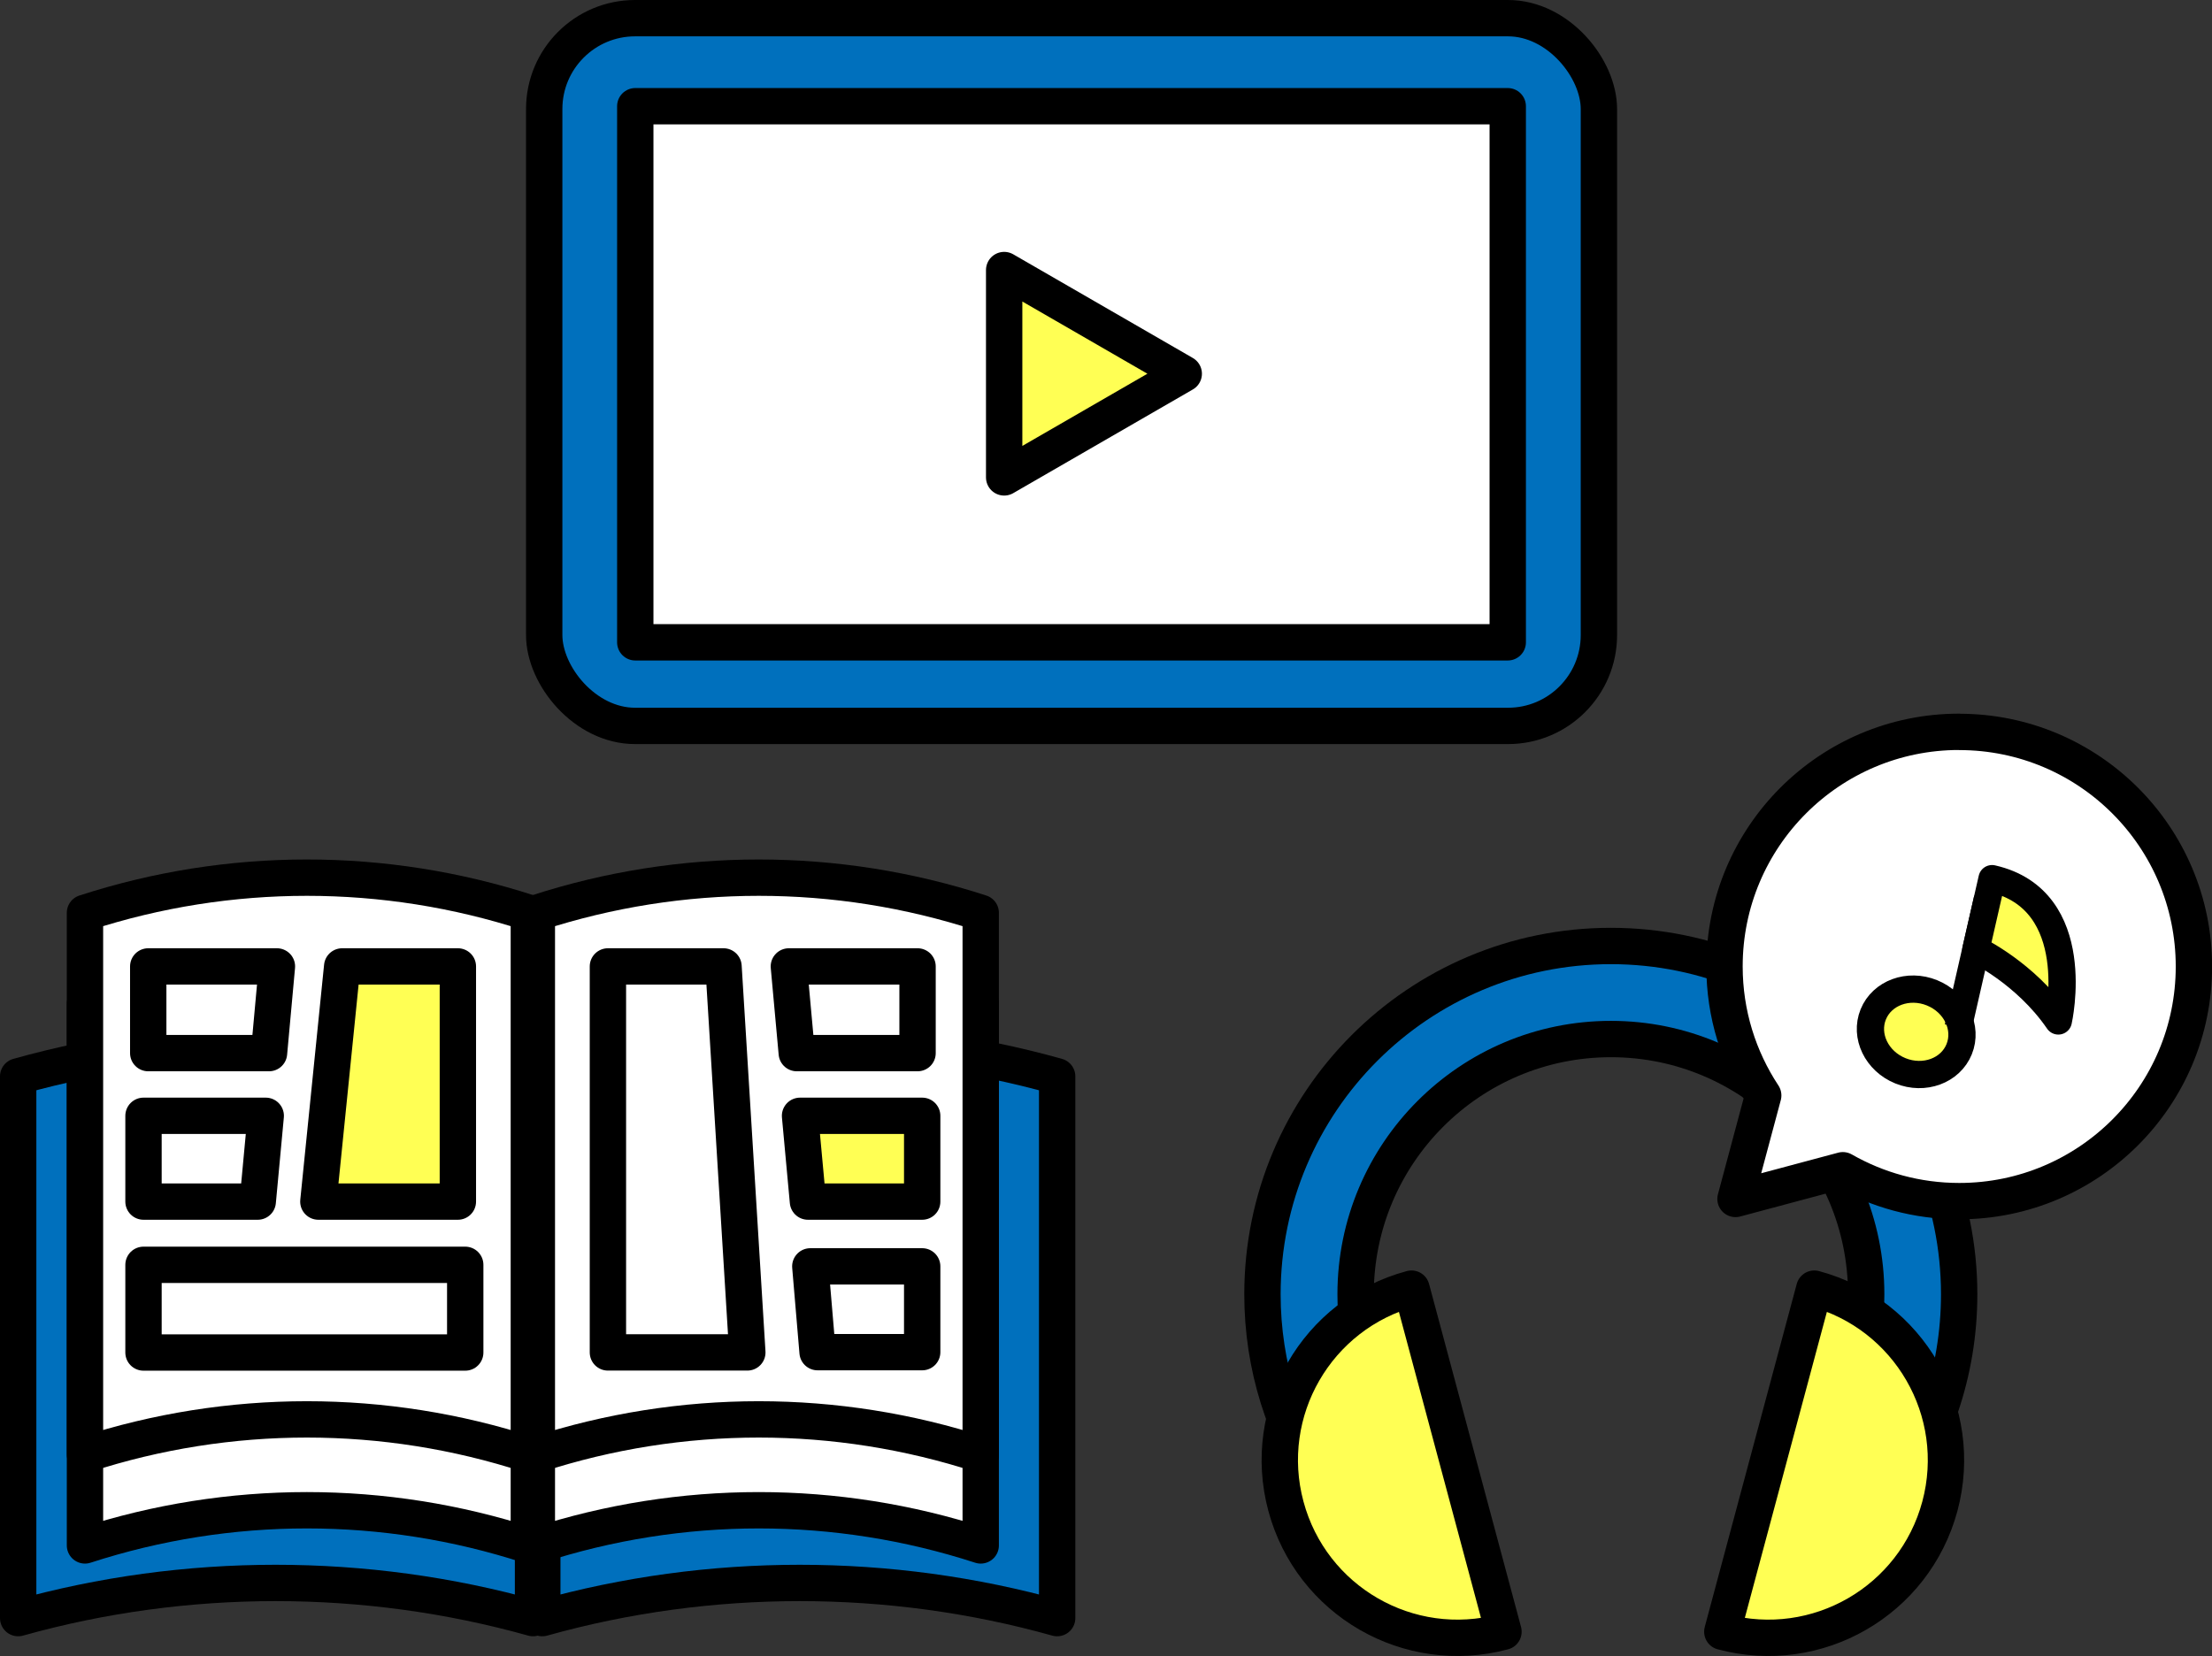 <?xml version="1.0" encoding="UTF-8"?>
<svg id="_レイヤー_2" data-name="レイヤー 2" xmlns="http://www.w3.org/2000/svg" viewBox="0 0 243.39 182.25">
  <rect x="0" y="0" width="243.39" height="182.25" fill="#333333" stroke="none"/>
  <defs>
    <style>
      .cls-1 {
        stroke-linecap: round;
      }

      .cls-1, .cls-2, .cls-3, .cls-4, .cls-5, .cls-6, .cls-7, .cls-8 {
        stroke: #000;
        stroke-linejoin: round;
      }

      .cls-1, .cls-2, .cls-3, .cls-5, .cls-6, .cls-7, .cls-8 {
        stroke-width: 4px;
      }

      .cls-1, .cls-5, .cls-7 {
        fill: #fff;
      }

      .cls-2, .cls-4, .cls-8 {
        fill: #ffff54;
      }

      .cls-3, .cls-5, .cls-8 {
        fill-rule: evenodd;
      }

      .cls-3, .cls-6 {
        fill: #0070bd;
      }

      .cls-4 {
        stroke-width: 3px;
      }
    </style>
  </defs>
  <g id="_レイヤー_1-2" data-name="レイヤー 1">
    <g>
      <path class="cls-3" d="M2,118.46c18.41-5.16,38.24-5.16,56.65,0v59.62c-18.41-5.16-38.24-5.16-56.65,0v-59.62Z"/>
      <path class="cls-3" d="M116.32,178.08c-18.41-5.16-38.24-5.16-56.65,0,0-19.87,0-39.75,0-59.62,18.41-5.16,38.24-5.16,56.65,0v59.62Z"/>
      <path class="cls-5" d="M9.35,110.46c15.87-5.16,32.97-5.16,48.84,0v59.62c-15.87-5.16-32.97-5.16-48.84,0v-59.62Z"/>
      <path class="cls-5" d="M107.91,170.08c-15.87-5.16-32.97-5.16-48.84,0,0-19.87,0-39.75,0-59.62,15.87-5.16,32.97-5.16,48.84,0,0,19.87,0,39.75,0,59.62Z"/>
      <rect class="cls-6" x="59.88" y="2" width="116.05" height="77.89" rx="10" ry="10"/>
      <rect class="cls-7" x="69.9" y="11.69" width="96" height="59"/>
      <polygon class="cls-2" points="130.25 41.13 110.49 29.72 110.49 52.54 130.25 41.13"/>
      <path class="cls-6" d="M207.85,165.52c4.85-6.42,7.72-14.41,7.72-23.08,0-21.17-17.16-38.33-38.33-38.33s-38.33,17.16-38.33,38.33c0,7.94,2.41,15.32,6.55,21.43l7.68-7.01c-2.53-4.22-3.98-9.15-3.98-14.42,0-15.51,12.58-28.09,28.09-28.09s28.09,12.58,28.09,28.09c0,5.29-1.46,10.23-4,14.46l6.52,8.62Z"/>
      <path class="cls-5" d="M9.35,100.46c15.87-5.16,32.97-5.16,48.84,0v59.62c-15.87-5.16-32.97-5.16-48.84,0v-59.62Z"/>
      <polygon class="cls-8" points="50.38 132.24 35.03 132.24 37.65 106.36 50.38 106.36 50.38 132.24"/>
      <polygon class="cls-5" points="29.6 115.9 16.31 115.9 16.31 106.36 30.47 106.36 29.6 115.9"/>
      <polygon class="cls-5" points="28.36 132.24 15.79 132.24 15.79 122.8 29.24 122.8 28.36 132.24"/>
      <rect class="cls-7" x="15.79" y="139.2" width="35.4" height="9.65"/>
      <path class="cls-5" d="M107.91,160.08c-15.87-5.16-32.97-5.16-48.84,0,0-19.87,0-39.75,0-59.62,15.87-5.16,32.97-5.16,48.84,0,0,19.87,0,39.75,0,59.62Z"/>
      <polygon class="cls-5" points="66.89 148.84 82.23 148.84 79.61 106.36 66.89 106.36 66.89 148.84"/>
      <polygon class="cls-5" points="87.67 115.9 100.96 115.9 100.96 106.36 86.8 106.36 87.67 115.9"/>
      <polygon class="cls-8" points="88.9 132.24 101.47 132.24 101.47 122.8 88.03 122.8 88.9 132.24"/>
      <polygon class="cls-5" points="89.96 148.81 101.47 148.81 101.47 139.37 89.16 139.37 89.96 148.81"/>
      <path class="cls-2" d="M165.43,179.58c-10.43,2.79-21.14-3.39-23.94-13.82s3.39-21.14,13.82-23.94l10.12,37.75Z"/>
      <path class="cls-2" d="M189.51,179.58c10.43,2.79,21.14-3.39,23.94-13.82,2.79-10.43-3.39-21.14-13.82-23.94l-10.12,37.75Z"/>
      <path class="cls-1" d="M215.57,80.54c-14.26,0-25.82,11.56-25.82,25.82,0,5.25,1.57,10.12,4.26,14.2l-3.05,11.39,11.81-3.16c3.78,2.16,8.15,3.4,12.81,3.4,14.26,0,25.82-11.56,25.82-25.82s-11.56-25.82-25.82-25.82Z"/>
      <ellipse class="cls-4" cx="210.84" cy="113.56" rx="4.63" ry="5.1" transform="translate(26.41 266.31) rotate(-67.94)"/>
      <line class="cls-4" x1="215.46" y1="113.07" x2="218.69" y2="98.9"/>
      <path class="cls-4" d="M226.48,112.36s3.03-13.31-7.29-15.66l-1.78,7.8s5.45,2.57,9.07,7.86Z"/>
    </g>
  </g>
</svg>